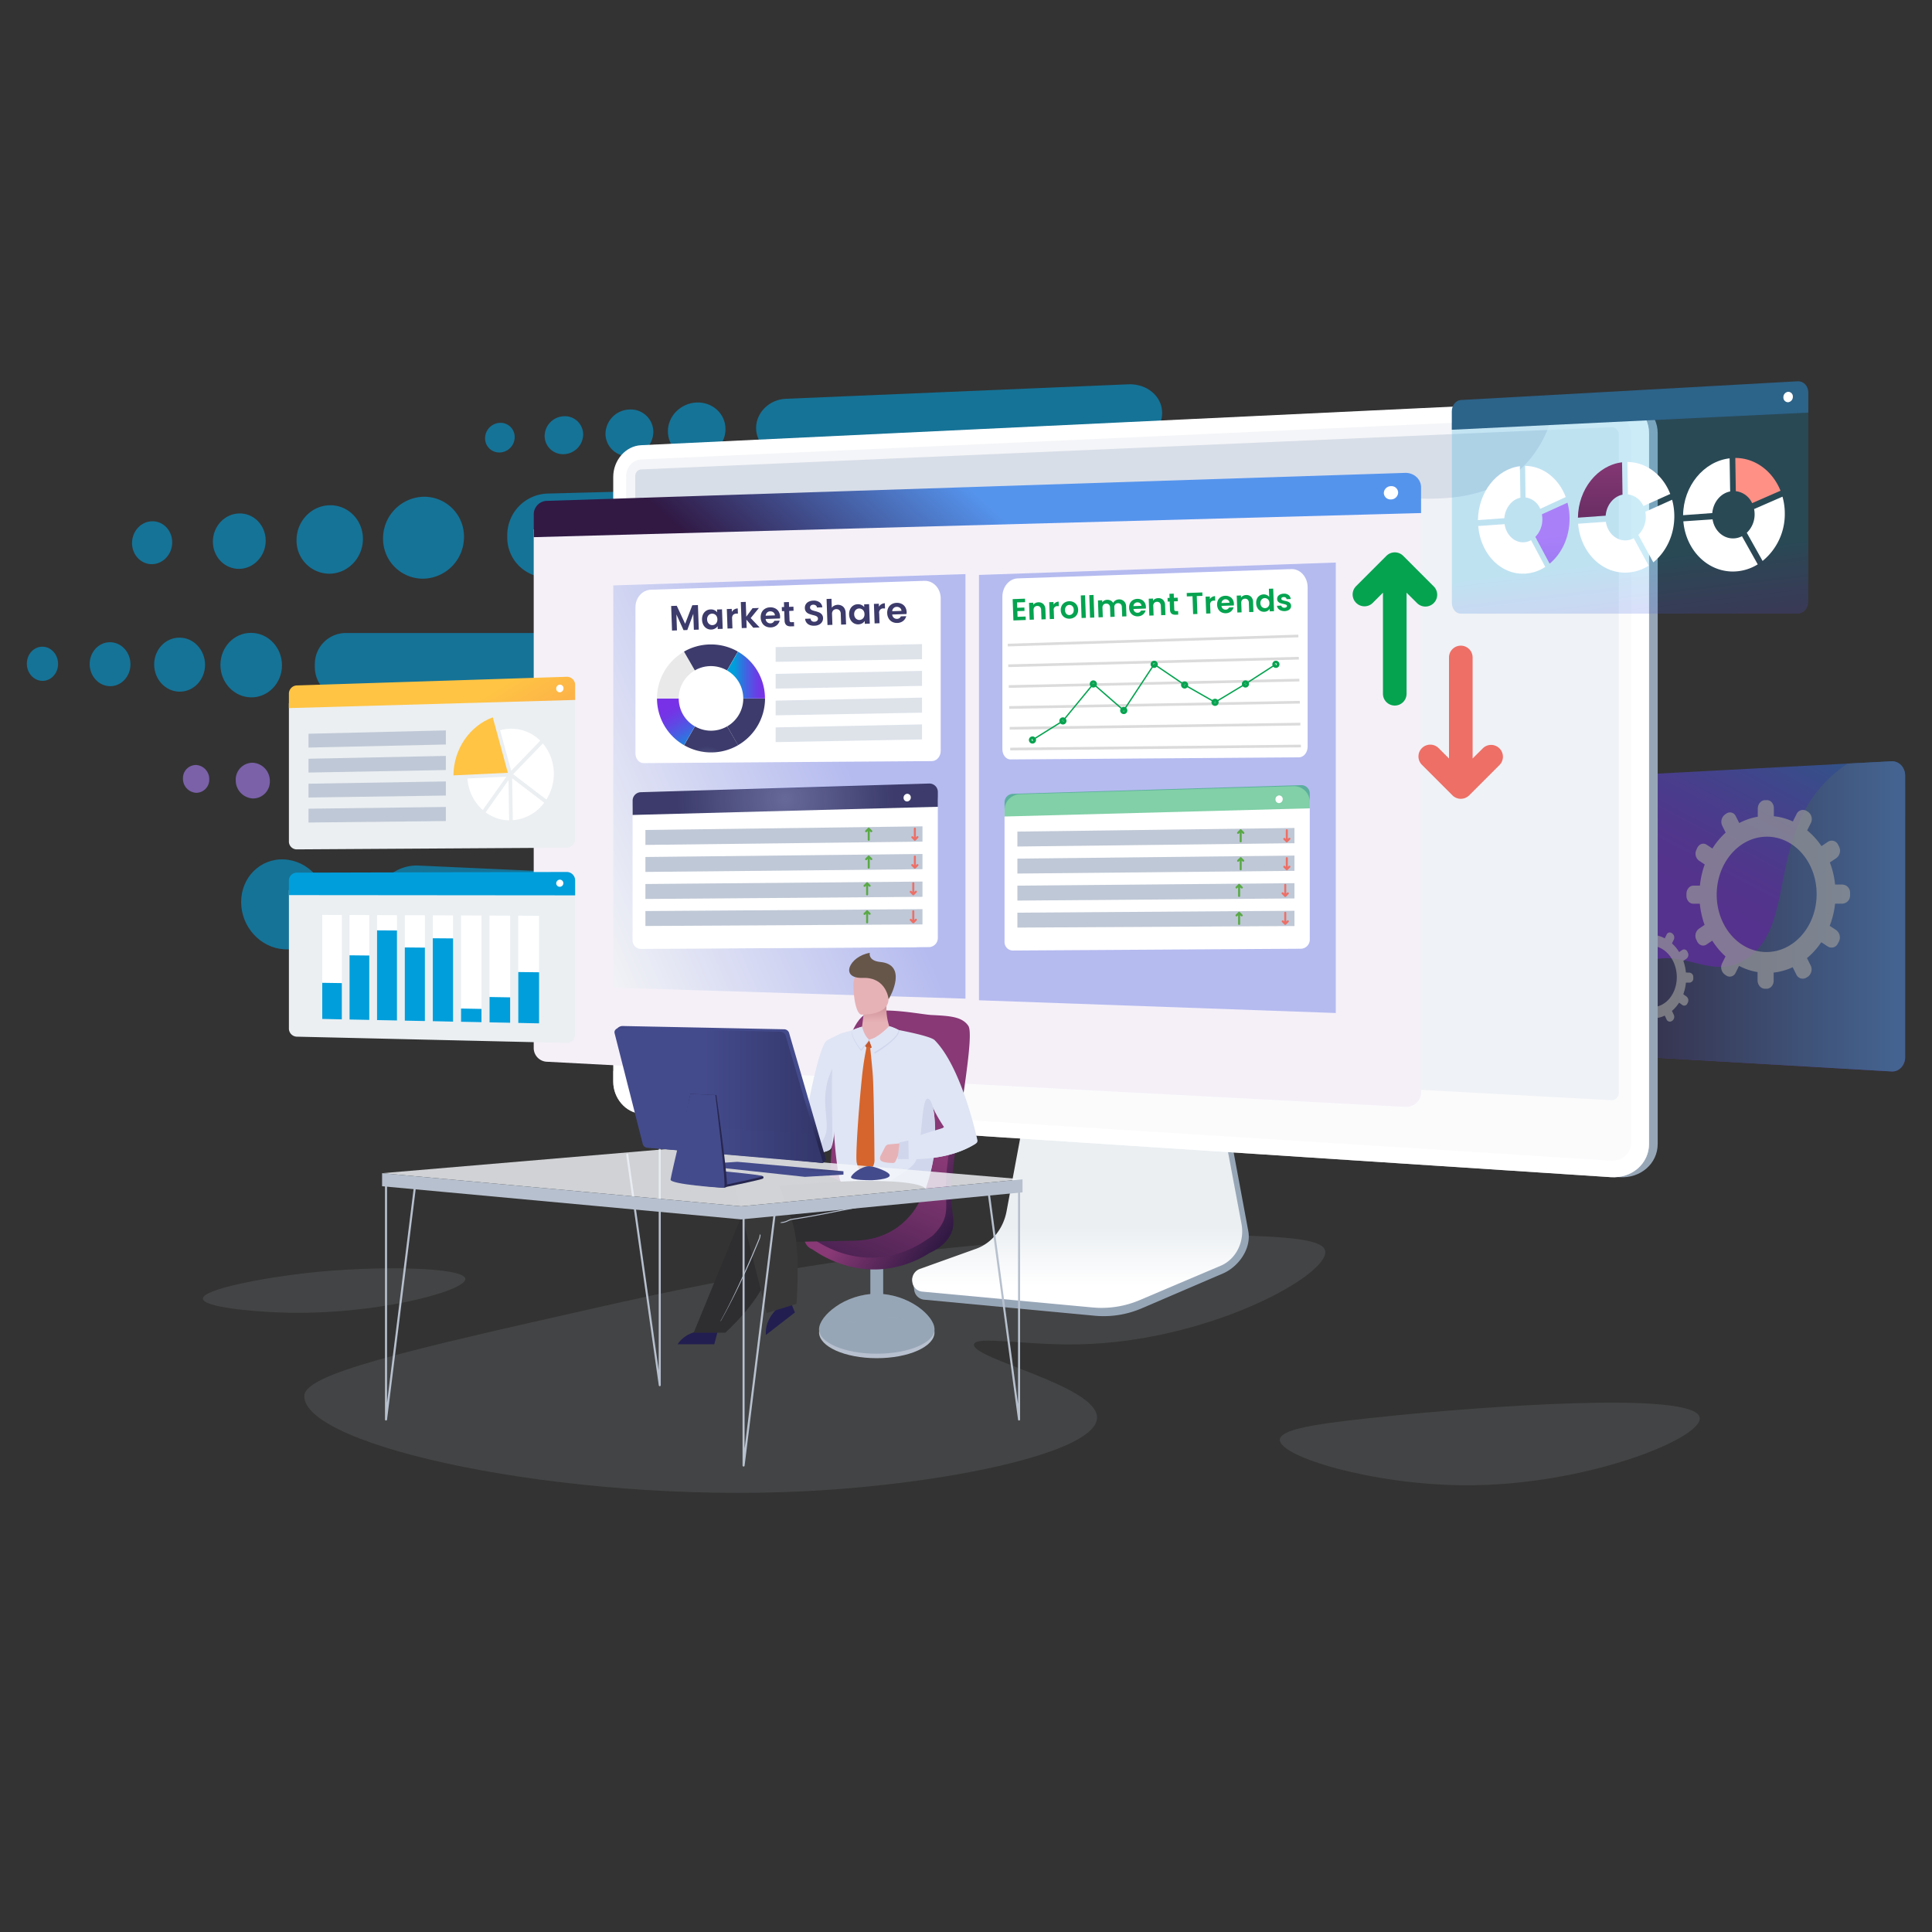 <svg xmlns="http://www.w3.org/2000/svg" xmlns:xlink="http://www.w3.org/1999/xlink" id="Layer_1" data-name="Layer 1" viewBox="0 0 1080 1080"><rect x="0" y="0" width="1080" height="1080" fill="#333333" stroke="none"/><defs><style>.cls-1,.cls-16,.cls-17{fill:#d8dee8;}.cls-1,.cls-16,.cls-18,.cls-25,.cls-38,.cls-44,.cls-46,.cls-60,.cls-65,.cls-71{isolation:isolate;}.cls-1{opacity:0.1;}.cls-2{opacity:0.59;}.cls-3{fill:#009edb;}.cls-4{fill:url(#linear-gradient);}.cls-5{fill:url(#linear-gradient-2);}.cls-6{fill:url(#linear-gradient-3);}.cls-7{fill:url(#linear-gradient-4);}.cls-8{fill:url(#linear-gradient-5);}.cls-38,.cls-44,.cls-9{opacity:0.5;}.cls-10{fill:url(#linear-gradient-6);}.cls-11{fill:url(#linear-gradient-7);}.cls-12{opacity:0.68;}.cls-13,.cls-18{fill:#fff;}.cls-14,.cls-46{fill:#97a6b7;}.cls-15{fill:url(#linear-gradient-8);}.cls-16,.cls-46,.cls-65{opacity:0.3;}.cls-18{opacity:0.6;}.cls-19{fill:#f5f0f8;}.cls-20{fill:url(#linear-gradient-9);}.cls-21{fill:#ebeff2;}.cls-22{fill:url(#linear-gradient-10);}.cls-23{fill:url(#linear-gradient-11);}.cls-24,.cls-38{fill:#bfc8d6;}.cls-25{opacity:0.2;fill:url(#linear-gradient-12);}.cls-26{fill:#2c6389;}.cls-27{fill:url(#linear-gradient-13);}.cls-28{fill:url(#linear-gradient-14);}.cls-29{fill:url(#linear-gradient-15);}.cls-30{fill:url(#linear-gradient-16);}.cls-31{fill:url(#linear-gradient-17);}.cls-32{fill:#3c3b6b;}.cls-33{fill:url(#radial-gradient);}.cls-34{fill:url(#linear-gradient-18);}.cls-35{fill:#e9e9e9;}.cls-36{fill:url(#radial-gradient-2);}.cls-37{fill:url(#linear-gradient-19);}.cls-39{fill:#dbdbdb;}.cls-40,.cls-44{fill:#05a350;}.cls-41{fill:url(#radial-gradient-3);}.cls-42{fill:#59a946;}.cls-43{fill:#ed6f66;}.cls-45{fill:#b7c0ce;}.cls-47{fill:url(#linear-gradient-20);}.cls-48{fill:url(#linear-gradient-21);}.cls-49{fill:url(#linear-gradient-22);}.cls-50{fill:#221e50;}.cls-51{fill:#dfe5f4;}.cls-52{fill:url(#ЃезымЯнный_градиент_2);}.cls-53{fill:#d0d6ec;}.cls-54{fill:#e7b2b6;}.cls-55{fill:#66564a;}.cls-56{fill:#2e2e30;}.cls-57{fill:#383838;}.cls-58{fill:#c5592d;}.cls-59{fill:#d5652c;}.cls-60{fill:#f4f7fa;opacity:0.81;}.cls-61{fill:url(#linear-gradient-23);}.cls-62{fill:url(#linear-gradient-24);}.cls-63{fill:url(#linear-gradient-25);}.cls-64{fill:url(#linear-gradient-26);}.cls-65{fill:url(#linear-gradient-27);}.cls-66{fill:url(#linear-gradient-28);}.cls-67{fill:url(#linear-gradient-29);}.cls-68{fill:url(#linear-gradient-30);}.cls-69{fill:url(#linear-gradient-31);}.cls-70{fill:url(#linear-gradient-32);}</style><linearGradient id="linear-gradient" x1="10456.76" y1="3282.12" x2="9304.34" y2="2501.93" gradientTransform="translate(9127.17 3147.8) rotate(180) scale(0.85)" gradientUnits="userSpaceOnUse"><stop offset="0" stop-color="#aa80f9"></stop><stop offset="1" stop-color="#6165d7"></stop></linearGradient><linearGradient id="linear-gradient-2" x1="10463.85" y1="3189.17" x2="10270.56" y2="3058.31" xlink:href="#linear-gradient"></linearGradient><linearGradient id="linear-gradient-3" x1="10497.9" y1="3187.08" x2="10336.64" y2="3077.91" xlink:href="#linear-gradient"></linearGradient><linearGradient id="linear-gradient-4" x1="10531.22" y1="3185.09" x2="10400.77" y2="3096.77" xlink:href="#linear-gradient"></linearGradient><linearGradient id="linear-gradient-5" x1="10563.84" y1="3183.2" x2="10463.05" y2="3114.96" xlink:href="#linear-gradient"></linearGradient><linearGradient id="linear-gradient-6" x1="9444.12" y1="3263.7" x2="9546.83" y2="3068.81" gradientTransform="translate(9127.17 3147.8) rotate(180) scale(0.85)" gradientUnits="userSpaceOnUse"><stop offset="0.19" stop-color="#009edb"></stop><stop offset="0.33" stop-color="#2081de"></stop><stop offset="0.53" stop-color="#465fe2"></stop><stop offset="0.72" stop-color="#6146e5"></stop><stop offset="0.88" stop-color="#7236e6"></stop><stop offset="1" stop-color="#7831e7"></stop></linearGradient><linearGradient id="linear-gradient-7" x1="1053.96" y1="3083.05" x2="1262.82" y2="3083.05" gradientTransform="matrix(0.85, 0, 0, -0.85, -14.52, 3147.8)" gradientUnits="userSpaceOnUse"><stop offset="0" stop-color="#311944"></stop><stop offset="1" stop-color="#5594ed"></stop></linearGradient><linearGradient id="linear-gradient-8" x1="9972.54" y1="2934.54" x2="9972.54" y2="2857.19" gradientTransform="translate(9127.17 3147.8) rotate(180) scale(0.85)" gradientUnits="userSpaceOnUse"><stop offset="0.49" stop-color="#ebeff2"></stop><stop offset="1" stop-color="#fff"></stop></linearGradient><linearGradient id="linear-gradient-9" x1="10147.69" y1="3226.65" x2="10048.54" y2="3336.24" gradientTransform="translate(9127.17 3147.8) rotate(180) scale(0.85)" xlink:href="#linear-gradient-7"></linearGradient><linearGradient id="linear-gradient-10" x1="10409.03" y1="3251.38" x2="10330.64" y2="3123.22" gradientTransform="translate(9127.17 3147.8) rotate(180) scale(0.85)" gradientUnits="userSpaceOnUse"><stop offset="0" stop-color="#ffc444"></stop><stop offset="1" stop-color="#f36f56"></stop></linearGradient><linearGradient id="linear-gradient-11" x1="-19613.88" y1="3192.35" x2="-19579.35" y2="3070.24" gradientTransform="matrix(0.85, 0, 0, -0.85, 17023.63, 3153.05)" xlink:href="#linear-gradient-10"></linearGradient><linearGradient id="linear-gradient-12" x1="9612.01" y1="3360.69" x2="9599.58" y2="3255.44" xlink:href="#linear-gradient-6"></linearGradient><linearGradient id="linear-gradient-13" x1="9543.08" y1="3386.96" x2="9501.97" y2="3321.71" gradientTransform="translate(9127.17 3147.8) rotate(180) scale(0.85)" gradientUnits="userSpaceOnUse"><stop offset="0" stop-color="#ff9085"></stop><stop offset="1" stop-color="#fb6fbb"></stop></linearGradient><linearGradient id="linear-gradient-14" x1="9631.1" y1="3283.81" x2="9630.06" y2="3406.04" gradientTransform="translate(9127.17 3147.8) rotate(180) scale(0.85)" gradientUnits="userSpaceOnUse"><stop offset="0" stop-color="#311944"></stop><stop offset="1" stop-color="#893976"></stop></linearGradient><linearGradient id="linear-gradient-15" x1="9663.4" y1="3356.67" x2="9652.54" y2="3233.34" xlink:href="#linear-gradient"></linearGradient><linearGradient id="linear-gradient-16" x1="311.75" y1="498.43" x2="474.39" y2="428.51" gradientUnits="userSpaceOnUse"><stop offset="0" stop-color="#f4f5f6"></stop><stop offset="1" stop-color="#b5bbef"></stop></linearGradient><linearGradient id="linear-gradient-17" x1="344.24" y1="574" x2="506.88" y2="504.07" xlink:href="#linear-gradient-16"></linearGradient><radialGradient id="radial-gradient" cx="481.93" cy="3198.78" r="13.86" gradientTransform="matrix(0.85, 0, 0, -0.85, -14.52, 3147.8)" gradientUnits="userSpaceOnUse"><stop offset="0" stop-color="#40447e" stop-opacity="0.8"></stop><stop offset="1" stop-color="#3c3b6b"></stop></radialGradient><linearGradient id="linear-gradient-18" x1="467.15" y1="3198" x2="446.67" y2="3232.69" gradientTransform="matrix(0.85, 0, 0, -0.85, -14.52, 3147.8)" xlink:href="#linear-gradient-6"></linearGradient><radialGradient id="radial-gradient-2" cx="481.9" cy="3252.37" r="13.85" xlink:href="#radial-gradient"></radialGradient><linearGradient id="linear-gradient-19" x1="406.48" y1="377.37" x2="427.64" y2="377.37" gradientTransform="matrix(1, 0, 0, 1, 0, 0)" xlink:href="#linear-gradient-6"></linearGradient><radialGradient id="radial-gradient-3" cx="438.95" cy="446.76" r="60.64" gradientTransform="matrix(1, 0, 0, 1, 0, 0)" xlink:href="#radial-gradient"></radialGradient><linearGradient id="linear-gradient-20" x1="10084.62" y1="2930.99" x2="10129.17" y2="2964.24" xlink:href="#linear-gradient-14"></linearGradient><linearGradient id="linear-gradient-21" x1="-13824.61" y1="2806.98" x2="-13775.91" y2="2922.95" gradientTransform="matrix(0.85, 0, 0, -0.85, 12272.77, 3147.8)" xlink:href="#linear-gradient-14"></linearGradient><linearGradient id="linear-gradient-22" x1="-13818.76" y1="2807.28" x2="-13771.52" y2="2919.77" gradientTransform="matrix(0.85, 0, 0, -0.85, 12272.77, 3147.8)" xlink:href="#linear-gradient-14"></linearGradient><linearGradient id="&#x403;&#x435;&#x437;&#x44B;&#x43C;&#x42F;&#x43D;&#x43D;&#x44B;&#x439;_&#x433;&#x440;&#x430;&#x434;&#x438;&#x435;&#x43D;&#x442;_2" x1="-2790.94" y1="582.45" x2="-2790.94" y2="561.07" gradientTransform="translate(3280.66)" gradientUnits="userSpaceOnUse"><stop offset="0.51" stop-color="#e7b2b6"></stop><stop offset="1" stop-color="#c98c93"></stop></linearGradient><linearGradient id="linear-gradient-23" x1="10164.36" y1="2899.53" x2="10166.05" y2="2907.21" gradientTransform="translate(9127.17 3147.8) rotate(180) scale(0.85)" gradientUnits="userSpaceOnUse"><stop offset="0" stop-color="#26264f"></stop><stop offset="1" stop-color="#444b8c"></stop></linearGradient><linearGradient id="linear-gradient-24" x1="10125.4" y1="2919.28" x2="10211.35" y2="2919.28" xlink:href="#linear-gradient-23"></linearGradient><linearGradient id="linear-gradient-25" x1="10210.23" y1="2955.12" x2="10201.05" y2="2976.98" xlink:href="#linear-gradient-23"></linearGradient><linearGradient id="linear-gradient-26" x1="10138.75" y1="2965.79" x2="10275.05" y2="2965.79" xlink:href="#linear-gradient-23"></linearGradient><linearGradient id="linear-gradient-27" x1="10138.75" y1="2938.87" x2="10262.1" y2="2938.87" xlink:href="#linear-gradient-23"></linearGradient><linearGradient id="linear-gradient-28" x1="10191.18" y1="2913.41" x2="10198.91" y2="2909.96" gradientTransform="translate(9127.17 3147.8) rotate(180) scale(0.85)" gradientUnits="userSpaceOnUse"><stop offset="0" stop-color="#444b8c"></stop><stop offset="1" stop-color="#26264f"></stop></linearGradient><linearGradient id="linear-gradient-29" x1="10178.27" y1="2911.99" x2="10206.55" y2="2911.99" xlink:href="#linear-gradient-23"></linearGradient><linearGradient id="linear-gradient-30" x1="10201.63" y1="2936.3" x2="10236.93" y2="2936.3" xlink:href="#linear-gradient-28"></linearGradient><linearGradient id="linear-gradient-31" x1="10203.18" y1="2936.31" x2="10238.45" y2="2936.31" xlink:href="#linear-gradient-23"></linearGradient><linearGradient id="linear-gradient-32" x1="10095.16" y1="2915.1" x2="10120.48" y2="2915.1" xlink:href="#linear-gradient-23"></linearGradient></defs><path class="cls-1" d="M674,690.44c53.09.17,65.85,3.43,66.78,8.89C743,712.7,675.83,750,603.13,751.5c-30.16.62-57.63-5-58.68,0-1.68,8.07,69.19,23.06,68.8,41.07-.43,19.63-85.46,37.2-163.9,41.07-133.71,6.6-279.71-25-279.25-53.28.2-12.36,55.44-25.05,165.92-49.94C402.82,715.36,523.5,690,674,690.44Z"></path><path class="cls-1" d="M778.17,791.44c-34.81,3.58-62.33,6.56-62.73,13.32-.56,9.48,52.23,25.44,104.21,25.53,67.16.12,132-26.28,130.52-37.73C948.17,776.89,821.94,786.94,778.17,791.44Z"></path><path class="cls-1" d="M172.12,711.54c38-4.19,87.46-3.3,88,3.33.58,6.82-50.76,20.51-102.19,18.87-16.78-.53-44.31-3-44.52-7.77C113.2,720.64,147.69,714.23,172.12,711.54Z"></path><g class="cls-2"><path class="cls-3" d="M306.26,322.81l283.41-2.91c15.25-.16,27.72-11.47,27.72-25.28v-1.89c0-13.81-12.47-24.66-27.72-24.27L306.26,275.9a23.27,23.27,0,0,0-22.7,23v1.7A22.27,22.27,0,0,0,306.26,322.81Z"></path><path class="cls-3" d="M214.13,301a22.28,22.28,0,0,0,22.45,22.49,23.25,23.25,0,0,0,22.79-23.32,22.23,22.23,0,0,0-22.79-22.48A23.28,23.28,0,0,0,214.13,301Z"></path><path class="cls-3" d="M165.77,301.92a18.45,18.45,0,0,0,18.44,18.79c10.29-.12,18.67-8.83,18.67-19.47s-8.4-19.06-18.67-18.8S165.77,291.42,165.77,301.92Z"></path><path class="cls-3" d="M119,302.77c0,8.52,6.55,15.33,14.69,15.24s14.84-7.17,14.84-15.78-6.67-15.42-14.84-15.22S119,294.25,119,302.77Z"></path><path class="cls-3" d="M73.81,303.6c0,6.6,5,11.88,11.19,11.78s11.27-5.55,11.27-12.2-5-11.93-11.27-11.79S73.81,297,73.81,303.6Z"></path><path class="cls-3" d="M193.07,390.54l209,2.75c11,.15,20-8.29,20-18.87V373c0-10.57-9-19.14-20-19.14l-209,0A17.34,17.34,0,0,0,176,371.38v1.33A17.64,17.64,0,0,0,193.07,390.54Z"></path><path class="cls-3" d="M123.22,371.69c0,9.9,7.62,18,17.1,18.14s17.31-7.89,17.31-17.92-7.78-18.14-17.31-18.14S123.22,361.79,123.22,371.69Z"></path><path class="cls-3" d="M86.18,371.44c0,8.31,6.31,15.12,14.15,15.21s14.3-6.63,14.3-15-6.42-15.21-14.3-15.21S86.18,363.13,86.18,371.44Z"></path><path class="cls-3" d="M50.12,371.2c0,6.76,5.07,12.3,11.36,12.38s11.45-5.39,11.45-12.22S67.79,359,61.48,359,50.12,364.45,50.12,371.2Z"></path><path class="cls-3" d="M15,371c0,5.25,3.88,9.55,8.7,9.61s8.77-4.2,8.77-9.49-3.93-9.6-8.77-9.61S15,365.71,15,371Z"></path><path class="cls-3" d="M234.21,483.86l304.71,13.87c17.3.79,31.46,14.33,31.46,30.25s-14.16,27.92-31.46,26.83L234.21,535.46c-14-.89-25.24-13-25.24-27.18A24,24,0,0,1,234.21,483.86Z"></path><path class="cls-3" d="M158.75,480.42c13.4.6,24.34,12.45,24.34,26.44s-11,24.65-24.34,23.8S134.8,518,134.8,504.24,145.48,479.81,158.75,480.42Z"></path><path class="cls-3" d="M439.24,222.93l191.51-8.1c10.42-.44,18.91,6.74,18.91,16s-8.49,17.12-18.91,17.45l-191.51,6.14c-9.18.29-16.58-6.49-16.58-15.15S430.07,223.31,439.24,222.93Z"></path><path class="cls-3" d="M389.35,225c8.94-.38,16.21,6.29,16.21,14.9s-7.28,15.82-16.21,16.11-16-6.4-16-14.91S380.47,225.41,389.35,225Z"></path><path class="cls-3" d="M351.79,228.92a12.63,12.63,0,0,1,13.44,12.53A13.83,13.83,0,0,1,351.79,255a12.63,12.63,0,0,1-13.32-12.53A13.82,13.82,0,0,1,351.79,228.92Z"></path><path class="cls-3" d="M315.16,232.68A10.23,10.23,0,0,1,326,242.89a11.2,11.2,0,0,1-10.81,11,10.24,10.24,0,0,1-10.74-10.21A11.21,11.21,0,0,1,315.16,232.68Z"></path><path class="cls-3" d="M279.42,236.37a7.91,7.91,0,0,1,8.3,8,8.65,8.65,0,0,1-8.3,8.57,7.91,7.91,0,0,1-8.26-8A8.66,8.66,0,0,1,279.42,236.37Z"></path><path class="cls-4" d="M250.91,424.85,419.05,429c9.11.22,16.54,7.46,16.54,16.16s-7.43,15.47-16.54,15.16l-168.14-5.9a15.29,15.29,0,0,1-14.61-15.23A14.22,14.22,0,0,1,250.91,424.85Z"></path><path class="cls-5" d="M206.89,423.76a14.94,14.94,0,0,1,14.32,15,13.89,13.89,0,0,1-14.32,14.13,14.94,14.94,0,0,1-14.18-15A13.91,13.91,0,0,1,206.89,423.76Z"></path><path class="cls-6" d="M173.71,425.08A12.5,12.5,0,0,1,185.6,437.7a11.61,11.61,0,0,1-11.89,11.89A12.5,12.5,0,0,1,161.92,437,11.62,11.62,0,0,1,173.71,425.08Z"></path><path class="cls-7" d="M141.28,426.37a10.13,10.13,0,0,1,9.56,10.28,9.42,9.42,0,0,1-9.56,9.7,10.14,10.14,0,0,1-9.51-10.28A9.44,9.44,0,0,1,141.28,426.37Z"></path><path class="cls-8" d="M109.61,427.63a7.84,7.84,0,0,1,7.36,8,7.31,7.31,0,0,1-7.36,7.56,7.84,7.84,0,0,1-7.33-8A7.31,7.31,0,0,1,109.61,427.63Z"></path></g><g class="cls-9"><path class="cls-10" d="M881.29,434.85l176-9.29c4.24-.23,7.68,3.38,7.68,8.05V590.93c0,4.67-3.45,8.27-7.68,8l-176-10.28c-3.32-.19-6-3.69-6-7.79V442.6C875.29,438.5,878,435,881.29,434.85Z"></path><path class="cls-11" d="M918.46,538.5c21.69-9.94,37.77,10.36,57.58-2.34,26.62-17.08,13.5-62.41,41.05-95.3a72.08,72.08,0,0,1,15.78-14l24.45-1.28c4.24-.22,7.68,3.38,7.68,8.06V590.94c0,4.68-3.45,8.27-7.68,8L886.46,589C893.1,563.77,903.29,545.45,918.46,538.5Z"></path><g class="cls-12"><path class="cls-13" d="M946.55,495.08l3.71,0a49.88,49.88,0,0,1,2.68-11.85l-3.22-2.14a4.93,4.93,0,0,1-1.39-6.13l.46-1c1.05-2.17,3.39-3,5.21-1.77l3.24,2.13a42.15,42.15,0,0,1,7.42-8.89l-1.89-3.78a5.09,5.09,0,0,1,1.42-6.26l.81-.58a3.54,3.54,0,0,1,5.33,1.49l1.92,3.79a33.85,33.85,0,0,1,10.35-3.54v-4.49c0-2.55,1.79-4.69,4-4.78l1,0c2.22-.09,4,1.92,4,4.48v4.52a33.73,33.73,0,0,1,10.62,2.92l2-4a3.94,3.94,0,0,1,5.62-1.92l.87.54a4.94,4.94,0,0,1,1.51,6.36l-2,4a41.28,41.28,0,0,1,8,8.82l3.53-2.39a3.91,3.91,0,0,1,5.75,1.6l.51,1a5.14,5.14,0,0,1-1.55,6.52l-3.56,2.38a48.93,48.93,0,0,1,2.93,12.37l4.12,0a4.48,4.48,0,0,1,4.25,4.73v1.16a4.54,4.54,0,0,1-4.25,4.78h-4.13a48.76,48.76,0,0,1-3,12.4l3.55,2.33a5.11,5.11,0,0,1,1.55,6.51l-.51,1a3.92,3.92,0,0,1-5.75,1.65l-3.55-2.35a41.69,41.69,0,0,1-8,8.89l2,4a5,5,0,0,1-1.5,6.39l-.87.56a3.93,3.93,0,0,1-5.62-1.85l-2-4a34,34,0,0,1-10.63,3v4.51c0,2.56-1.8,4.58-4,4.52l-1,0c-2.21-.06-4-2.18-4-4.72V543.4a33.87,33.87,0,0,1-10.35-3.46l-1.9,3.81a3.55,3.55,0,0,1-5.33,1.53l-.81-.58a5.05,5.05,0,0,1-1.42-6.24l1.89-3.81a42,42,0,0,1-7.4-8.83L953.94,528c-1.83,1.22-4.16.45-5.21-1.72l-.46-.94a4.94,4.94,0,0,1,1.39-6.14l3.21-2.18a49.58,49.58,0,0,1-2.66-11.83h-3.7c-2.09,0-3.78-2-3.78-4.47v-1.09C942.77,497.13,944.45,495.09,946.55,495.08Zm40.5,37.1c15.58.25,28.46-14.24,28.46-32.38s-12.88-32.49-28.46-32.07c-15.26.4-27.4,14.91-27.4,32.38S971.79,531.93,987.05,532.18Z"></path><path class="cls-13" d="M902.17,542.53l1.93.05a27.31,27.31,0,0,1,1.39-6.32l-1.66-1.2a2.76,2.76,0,0,1-.73-3.32l.24-.5a1.79,1.79,0,0,1,2.72-.84l1.68,1.21a21,21,0,0,1,3.83-4.6l-1-2.06a2.73,2.73,0,0,1,.73-3.32l.42-.29a1.85,1.85,0,0,1,2.75.92l1,2.07a16.27,16.27,0,0,1,5.3-1.64V520.3a2.26,2.26,0,0,1,2-2.44h.49a2.31,2.31,0,0,1,2,2.48v2.41a16.76,16.76,0,0,1,5.37,1.79l1-2.07a1.89,1.89,0,0,1,2.83-.88l.43.3a2.82,2.82,0,0,1,.76,3.4l-1,2.09a22.1,22.1,0,0,1,4,4.82l1.75-1.19a2,2,0,0,1,2.87,1l.25.53a2.73,2.73,0,0,1-.77,3.38l-1.75,1.19a27.41,27.41,0,0,1,1.45,6.54l2,.06a2.39,2.39,0,0,1,2.1,2.54v.61a2.26,2.26,0,0,1-2.1,2.44l-2,0a26.09,26.09,0,0,1-1.47,6.47l1.76,1.27a2.8,2.8,0,0,1,.76,3.43l-.25.51a1.88,1.88,0,0,1-2.86.8l-1.76-1.28a21.34,21.34,0,0,1-4,4.6l1,2.12a2.69,2.69,0,0,1-.76,3.35l-.44.28a2,2,0,0,1-2.82-1l-1-2.12a16,16,0,0,1-5.37,1.49v2.41a2.16,2.16,0,0,1-2,2.36l-.5,0a2.39,2.39,0,0,1-2-2.54v-2.39a16.7,16.7,0,0,1-5.29-1.95l-1,2a1.78,1.78,0,0,1-2.74.77l-.42-.32a2.8,2.8,0,0,1-.74-3.36l1-2a22.12,22.12,0,0,1-3.82-4.81l-1.68,1.11a1.86,1.86,0,0,1-2.72-1l-.23-.51a2.65,2.65,0,0,1,.72-3.28l1.68-1.13a27.18,27.18,0,0,1-1.38-6.4l-1.93,0a2.3,2.3,0,0,1-2-2.47V545A2.13,2.13,0,0,1,902.17,542.53ZM923,563c7.88.3,14.33-7.19,14.33-16.74S930.9,528.82,923,528.7,909,536.09,909,545.45,915.23,562.65,923,563Z"></path></g></g><path class="cls-14" d="M546.75,702.23c8.67-3.16,15.17-11.25,17-21.17l12.64-68.6,108.1,4.21,13.31,71.48c1.86,10-5.59,20.05-14.19,23.74L638.37,731.3a53.85,53.85,0,0,1-26.43,4.2l-95.58-9a6.21,6.21,0,0,1-5.35-5.76c-.32-3.09-2.29-6.57.38-7.54Z"></path><path class="cls-15" d="M545.67,698.06c8.68-3.13,15.16-11.11,17-20.91l12.63-67.75,105.46,4.16L694,684.13c1.87,9.88-3,19.79-11.64,23.44l-45.17,19.16a54.41,54.41,0,0,1-26.41,4.15L515.32,722a6.18,6.18,0,0,1-5.35-5.69,6.49,6.49,0,0,1,4-6.89Z"></path><path class="cls-14" d="M905.35,658.05c11.72.76,21.31-7.57,21.31-18.6V242.11c0-11-9.59-19.55-21.31-19l-542.1,25.76c-8.61.41-15.58,8.38-15.58,17.75V604.58c0,9.37,7,17.46,15.58,18Z"></path><path class="cls-13" d="M900.48,658.05c11.72.76,21.31-7.57,21.31-18.6V242.11c0-11-9.59-19.55-21.31-19l-542.1,25.76c-8.61.41-15.58,8.38-15.58,17.75V604.58c0,9.37,7,17.46,15.58,18Z"></path><path class="cls-16" d="M358.38,256.85l542.1-24.47c6.26-.29,11.36,4.27,11.36,10.15V638.85c0,5.89-5.09,10.34-11.36,9.95l-542.1-34.15C353.77,614.36,350,610,350,605V266.32C350,261.3,353.77,257,358.38,256.85Z"></path><path class="cls-17" d="M900.48,615a4,4,0,0,0,4.42-3.91V242.82a4.09,4.09,0,0,0-4.42-4L358.38,262.4a3.62,3.62,0,0,0-3.27,3.7V581.89a3.66,3.66,0,0,0,3.27,3.74Z"></path><path class="cls-18" d="M415,598c45.61-30.94,13.76-118.93,65-163.15,51.63-44.57,124.29,10.09,160.47-36.07,26.93-34.37-4.58-75.88,21.13-108.19,40.33-50.69,143.56,19,191-30.91,6.74-7.09,13.53-17.85,17.39-35.11l30.55-1.45c11.72-.56,21.31,7.95,21.31,19V639.44c0,11-9.59,19.37-21.31,18.6L358.36,622.59c-8.61-.57-15.58-8.65-15.58-18v-6C378.8,612,400.81,607.61,415,598Z"></path><path class="cls-19" d="M794.35,281.82v329c0,4.63-4,8.19-9,7.93l-480-25.25a7.69,7.69,0,0,1-7-7.77V295.89Z"></path><path class="cls-20" d="M305.38,280l480-15.66c5-.16,9,3.46,9,8.11V286.8l-496,13.48V287.66A7.51,7.51,0,0,1,305.38,280Z"></path><path class="cls-13" d="M773.57,275.59a3.72,3.72,0,0,0,4,3.6,4,4,0,0,0,4-3.84,3.7,3.7,0,0,0-4-3.59A4,4,0,0,0,773.57,275.59Z"></path><path class="cls-21" d="M321.51,388.4V469a4.77,4.77,0,0,1-4.61,4.87l-151.17.94a4.41,4.41,0,0,1-4.23-4.61V393.08Z"></path><path class="cls-22" d="M165.71,383.17l151.18-4.85a4.56,4.56,0,0,1,4.61,4.7v8.25l-160,4.57v-7.9A4.62,4.62,0,0,1,165.71,383.17Z"></path><path class="cls-23" d="M283.89,432l-8.42-31c-12.72,4.69-21.88,17.52-22,32.45Z"></path><path class="cls-13" d="M261.34,435.19a25.62,25.62,0,0,0,8.52,17.6l13.22-18.64Z"></path><path class="cls-13" d="M285.77,430.84c5.12-5.28,11.3-11.68,16.22-16.8a23,23,0,0,0-16.73-6.68,23.36,23.36,0,0,0-5.69.86Z"></path><path class="cls-13" d="M286.85,432.79l18.59,14.15a26.89,26.89,0,0,0,4.14-14.4,26,26,0,0,0-6.13-16.93c-1.37,1.41-2.89,3-4.54,4.71Z"></path><path class="cls-13" d="M286.31,435.1l.35,23.4a24.17,24.17,0,0,0,17.55-9.78Z"></path><path class="cls-13" d="M284.25,436.12l-12.76,18a22.8,22.8,0,0,0,13.11,4.45Z"></path><polygon class="cls-24" points="172.47 417.89 249.23 416.18 249.23 408.3 172.47 410.17 172.47 417.89"></polygon><polygon class="cls-24" points="172.47 431.86 249.23 430.45 249.23 422.56 172.47 424.14 172.47 431.86"></polygon><polygon class="cls-24" points="172.47 445.82 249.23 444.72 249.23 436.83 172.47 438.1 172.47 445.82"></polygon><polygon class="cls-24" points="172.47 459.79 249.23 458.97 249.23 451.1 172.47 452.07 172.47 459.79"></polygon><path class="cls-13" d="M310.93,385A2,2,0,0,0,313,387a2.17,2.17,0,0,0,2-2.2,2,2,0,0,0-2-2.09A2.18,2.18,0,0,0,310.93,385Z"></path><path class="cls-21" d="M321.51,497.64v80.59A4.6,4.6,0,0,1,316.9,583l-151.17-3.5a4.57,4.57,0,0,1-4.23-4.74V497.61Z"></path><path class="cls-3" d="M165.71,487.82l151.18-.39a4.71,4.71,0,0,1,4.61,4.83v8.25l-160-.14v-7.9A4.44,4.44,0,0,1,165.71,487.82Z"></path><path class="cls-13" d="M310.93,493.87a2,2,0,1,0,2.05-2.15A2.11,2.11,0,0,0,310.93,493.87Z"></path><polygon class="cls-13" points="289.72 571.83 301.35 572.07 301.35 511.92 289.72 511.87 289.72 571.83"></polygon><polygon class="cls-3" points="289.72 571.83 301.35 572.07 301.35 543.51 289.72 543.37 289.72 571.83"></polygon><polygon class="cls-13" points="273.65 571.5 285.18 571.74 285.18 511.85 273.65 511.8 273.65 571.5"></polygon><polygon class="cls-3" points="273.65 571.5 285.18 571.74 285.18 557.53 273.65 557.33 273.65 571.5"></polygon><polygon class="cls-13" points="257.72 571.18 269.15 571.41 269.15 511.79 257.72 511.73 257.72 571.18"></polygon><polygon class="cls-3" points="257.72 571.18 269.15 571.41 269.15 563.99 257.72 563.77 257.72 571.18"></polygon><polygon class="cls-13" points="241.94 570.86 253.27 571.1 253.27 511.72 241.94 511.68 241.94 570.86"></polygon><polygon class="cls-3" points="241.94 570.86 253.27 571.1 253.27 524.58 241.94 524.49 241.94 570.86"></polygon><polygon class="cls-13" points="226.29 570.55 237.52 570.77 237.52 511.65 226.29 511.62 226.29 570.55"></polygon><polygon class="cls-3" points="226.29 570.55 237.52 570.77 237.52 529.73 226.29 529.62 226.29 570.55"></polygon><polygon class="cls-13" points="210.77 570.23 221.91 570.46 221.91 511.59 210.77 511.55 210.77 570.23"></polygon><polygon class="cls-3" points="210.77 570.23 221.91 570.46 221.91 520.15 210.77 520.08 210.77 570.23"></polygon><polygon class="cls-13" points="195.39 569.92 206.43 570.14 206.43 511.54 195.39 511.49 195.39 569.92"></polygon><polygon class="cls-3" points="195.39 569.92 206.43 570.14 206.43 534.14 195.39 534.02 195.39 569.92"></polygon><polygon class="cls-13" points="180.14 569.6 191.09 569.83 191.09 511.47 180.14 511.43 180.14 569.6"></polygon><polygon class="cls-3" points="180.14 569.6 191.09 569.83 191.09 549.56 180.14 549.4 180.14 569.6"></polygon><path class="cls-25" d="M1010.86,226.72V336.44c0,3.65-2.69,6.6-6,6.6H816.61c-2.78,0-5-2.71-5-6V236.63Z"></path><path class="cls-26" d="M816.61,223.61l188.25-10.47c3.31-.18,6,2.63,6,6.26v11.25l-199.29,9.57V229.93C811.57,226.59,813.83,223.77,816.61,223.61Z"></path><path class="cls-13" d="M996.93,222.08a2.62,2.62,0,0,0,2.64,2.78,3,3,0,0,0,2.65-3.06,2.62,2.62,0,0,0-2.65-2.78A3,3,0,0,0,996.93,222.08Z"></path><path class="cls-27" d="M979.45,281.26a11.52,11.52,0,0,0-9.12-6.69L970.05,256c11.25,0,20.92,7.47,25.26,18.32Z"></path><path class="cls-13" d="M967.17,274.72c-5.32,1-9.47,6-10,12.09L940.86,288c.21-16.36,11.54-30.1,26-31.79Z"></path><path class="cls-13" d="M957.34,290.32c.95,6.15,5.77,10.76,11.6,10.65a10.78,10.78,0,0,0,4.83-1.23l8.82,15.74a26.43,26.43,0,0,1-13.65,4c-14.68.14-26.59-12.17-27.94-28.05Z"></path><path class="cls-13" d="M985.3,313.57l-8.83-15.75a14.15,14.15,0,0,0,4.37-10.35,14.48,14.48,0,0,0-.29-2.9l15.87-6.93a34.53,34.53,0,0,1,1.29,9.43A33.68,33.68,0,0,1,985.3,313.57Z"></path><path class="cls-13" d="M918.66,282.89a11,11,0,0,0-8.65-6.53l-.27-18.1c10.67.07,19.85,7.3,23.94,17.87Z"></path><path class="cls-28" d="M907,276.51c-5,1-9,5.86-9.43,11.76l-15.5,1.11c.19-15.93,10.94-29.3,24.67-30.95Z"></path><path class="cls-13" d="M897.68,291.69c.92,6,5.49,10.49,11,10.39a10.05,10.05,0,0,0,4.58-1.21l8.36,15.33a24.52,24.52,0,0,1-12.94,3.9c-13.91.14-25.22-11.87-26.5-27.33Z"></path><path class="cls-13" d="M924.21,314.35,915.83,299A14,14,0,0,0,920,288.91a13.76,13.76,0,0,0-.28-2.82l15-6.73a34.73,34.73,0,0,1,1.23,9.18C936,299.16,931.3,308.62,924.21,314.35Z"></path><path class="cls-13" d="M861,284.44a10.48,10.48,0,0,0-8.21-6.37l-.25-17.63c10.13.08,18.83,7.13,22.72,17.42Z"></path><path class="cls-13" d="M849.92,278.21c-4.79,1-8.52,5.71-9,11.46l-14.73,1.08c.18-15.53,10.39-28.55,23.44-30.14Z"></path><path class="cls-13" d="M841.07,293c.87,5.84,5.22,10.23,10.45,10.14a9.56,9.56,0,0,0,4.36-1.17l7.94,14.93a22.83,22.83,0,0,1-12.29,3.8c-13.21.13-23.95-11.57-25.17-26.65Z"></path><path class="cls-29" d="M866.25,315.1l-8-15a13.77,13.77,0,0,0,3.93-9.83,14.6,14.6,0,0,0-.26-2.76L876.24,281a35.17,35.17,0,0,1,1.15,8.95C877.4,300.29,873,309.5,866.25,315.1Z"></path><polygon class="cls-30" points="539.7 558.25 342.82 552.1 342.82 327.25 539.7 320.92 539.7 558.25"></polygon><polygon class="cls-31" points="746.72 566.28 547.25 559.16 547.25 321.39 746.72 314.46 746.72 566.28"></polygon><path class="cls-13" d="M516.77,324.69c5-.16,9.09,4.28,9.09,9.8V419.7c0,3.16-2.2,5.75-4.92,5.76l-161.2,1.13c-2.49,0-4.51-2.43-4.51-5.44V339.47c0-5.3,3.8-9.65,8.58-9.81Z"></path><path class="cls-32" d="M415.5,390.43a18,18,0,0,1-9,15.62l6.06,10.51a30.16,30.16,0,0,0,15.1-26.13Z"></path><path class="cls-33" d="M406.47,406.05a18,18,0,0,1-18,0l-6.06,10.51a30.16,30.16,0,0,0,30.19,0Z"></path><path class="cls-34" d="M379.42,390.43H367.27a30.15,30.15,0,0,0,15.1,26.13l6.06-10.51A18,18,0,0,1,379.42,390.43Z"></path><path class="cls-35" d="M382.36,364.3a30.16,30.16,0,0,0-15.1,26.13H379.4a18,18,0,0,1,9-15.62Z"></path><path class="cls-36" d="M397.45,360.25a30.15,30.15,0,0,0-15.09,4l6.06,10.51a18.07,18.07,0,0,1,18,0l6.07-10.51A30,30,0,0,0,397.45,360.25Z"></path><path class="cls-37" d="M412.54,364.3l-6.06,10.51a18.06,18.06,0,0,1,9,15.62h12.14A30.15,30.15,0,0,0,412.54,364.3Z"></path><polygon class="cls-38" points="433.58 369.97 515.43 368.48 515.43 360.06 433.58 361.74 433.58 369.97"></polygon><polygon class="cls-38" points="433.58 399.88 515.43 398.39 515.43 389.97 433.58 391.65 433.58 399.88"></polygon><polygon class="cls-38" points="433.58 384.93 515.43 383.42 515.43 375.02 433.58 376.7 433.58 384.93"></polygon><polygon class="cls-38" points="433.58 414.85 515.43 413.34 515.43 404.94 433.58 406.62 433.58 414.85"></polygon><path class="cls-13" d="M721.89,318.13c5-.17,9.09,4.46,9.09,10.23v89c0,3.31-2.2,6-4.92,6l-161.2,1.17c-2.49,0-4.52-2.53-4.52-5.7V333.56c0-5.54,3.81-10.08,8.59-10.24Z"></path><rect class="cls-39" x="564.7" y="417.16" width="162.5" height="1.5" transform="translate(-4.32 6.75) rotate(-0.6)"></rect><rect class="cls-39" x="564.43" y="405.19" width="162.49" height="1.5" transform="translate(-5.75 9.29) rotate(-0.82)"></rect><rect class="cls-39" x="564.16" y="393.21" width="162.49" height="1.5" transform="translate(-7.07 11.83) rotate(-1.04)"></rect><rect class="cls-39" x="563.88" y="381.24" width="162.49" height="1.5" transform="translate(-8.3 14.37) rotate(-1.27)"></rect><rect class="cls-39" x="563.61" y="369.27" width="162.49" height="1.5" transform="translate(-9.42 16.92) rotate(-1.49)"></rect><rect class="cls-39" x="563.34" y="357.3" width="162.5" height="1.5" transform="translate(-10.88 20.32) rotate(-1.79)"></rect><path class="cls-40" d="M577.16,415.66a2,2,0,1,1,2-2A2,2,0,0,1,577.16,415.66Zm0-2.57a.54.54,0,0,0,0,1.07.54.54,0,0,0,0-1.07Z"></path><path class="cls-40" d="M594.17,405a2,2,0,1,1,2-2A2,2,0,0,1,594.17,405Zm0-2.57a.5.5,0,0,0-.47.54.49.49,0,0,0,.47.53.5.5,0,0,0,.47-.53A.51.51,0,0,0,594.17,402.47Z"></path><path class="cls-40" d="M611.18,384.34a2,2,0,1,1,2-2A2,2,0,0,1,611.18,384.34Zm0-2.57a.5.5,0,0,0-.47.54.49.49,0,0,0,.47.53.5.5,0,0,0,.47-.53A.51.51,0,0,0,611.18,381.77Z"></path><path class="cls-40" d="M628.19,399.18a2,2,0,1,1,2-2A2,2,0,0,1,628.19,399.18Zm0-2.58a.55.55,0,0,0,0,1.08.55.55,0,0,0,0-1.08Z"></path><path class="cls-40" d="M645.2,373.36a2,2,0,1,1,2-2A2,2,0,0,1,645.2,373.36Zm0-2.57a.54.54,0,1,0,.47.53A.5.5,0,0,0,645.2,370.79Z"></path><path class="cls-40" d="M662.21,384.9a2,2,0,1,1,2-2A2,2,0,0,1,662.21,384.9Zm0-2.58a.5.5,0,0,0-.47.54.51.51,0,0,0,.47.54.55.55,0,0,0,0-1.08Z"></path><path class="cls-40" d="M679.22,394.6a2,2,0,1,1,2-2A2,2,0,0,1,679.22,394.6Zm0-2.58a.5.5,0,0,0-.45.54.51.51,0,0,0,.47.54.51.51,0,0,0,.47-.54A.52.52,0,0,0,679.2,392Z"></path><path class="cls-40" d="M696.23,384.34a2,2,0,1,1,2-2A2,2,0,0,1,696.23,384.34Zm0-2.57a.5.5,0,0,0-.47.54.49.49,0,0,0,.47.53.5.5,0,0,0,.47-.53A.51.51,0,0,0,696.23,381.77Z"></path><path class="cls-40" d="M713.24,373.36a2,2,0,1,1,2-2A2,2,0,0,1,713.24,373.36Zm0-2.57a.54.54,0,1,0,.47.53A.5.5,0,0,0,713.24,370.79Z"></path><polygon class="cls-40" points="577.36 413.94 576.96 413.31 593.92 402.72 611.13 381.77 628.11 396.57 645.09 370.8 662.42 382.55 679.21 392.13 696.03 381.99 713.03 371.01 713.44 371.64 696.43 382.62 679.22 392.99 662.02 383.19 645.3 371.85 628.26 397.7 611.22 382.85 594.37 403.32 577.36 413.94"></polygon><path class="cls-21" d="M515.68,449.39V525a4.59,4.59,0,0,1-4.61,4.56l-151.17.89a4.26,4.26,0,0,1-4.23-4.32V453.79Z"></path><path class="cls-13" d="M515.15,438.58a8.83,8.83,0,0,1,9.1,8.83v76.83a5.09,5.09,0,0,1-4.92,5.2l-161.2,1a4.71,4.71,0,0,1-4.52-4.91V451.91a8.84,8.84,0,0,1,8.59-8.83Z"></path><path class="cls-41" d="M358.14,442.85,519.34,438a4.71,4.71,0,0,1,4.92,4.7V451l-170.62,4.57v-7.9A4.72,4.72,0,0,1,358.14,442.85Z"></path><polygon class="cls-24" points="360.79 472.31 515.67 470.46 515.67 461.93 360.79 463.96 360.79 472.31"></polygon><polygon class="cls-24" points="360.79 487.41 515.67 485.89 515.67 477.36 360.79 479.07 360.79 487.41"></polygon><polygon class="cls-24" points="360.79 502.52 515.67 501.33 515.67 492.8 360.79 494.17 360.79 502.52"></polygon><polygon class="cls-24" points="360.79 517.63 515.67 516.76 515.67 508.23 360.79 509.28 360.79 517.63"></polygon><path class="cls-13" d="M505.1,445.94a2,2,0,0,0,2,2.09,2.19,2.19,0,0,0,2.05-2.21,2,2,0,0,0-2.05-2.09A2.19,2.19,0,0,0,505.1,445.94Z"></path><path class="cls-42" d="M485.23,462.8l-1.46,1.46a.57.57,0,0,0,0,.8h0a.57.57,0,0,0,.8,0l.49-.48v4.84a.56.56,0,0,0,.56.56h0a.56.56,0,0,0,.57-.56v-4.84l.48.48a.57.57,0,0,0,.8,0,.55.55,0,0,0,0-.8L486,462.8A.56.56,0,0,0,485.23,462.8Z"></path><path class="cls-43" d="M511.81,469.83l1.45-1.46a.55.55,0,0,0,0-.8h0a.57.57,0,0,0-.8,0l-.48.48v-4.84a.56.56,0,0,0-.57-.56h0a.56.56,0,0,0-.56.56v4.84l-.49-.48a.57.57,0,0,0-.8.8l1.46,1.46A.57.57,0,0,0,511.81,469.83Z"></path><path class="cls-42" d="M485.23,478.42l-1.46,1.46a.57.57,0,0,0,0,.8h0a.57.57,0,0,0,.8,0l.49-.49V485a.56.56,0,0,0,.56.56h0a.56.56,0,0,0,.57-.56v-4.85l.48.49a.57.57,0,0,0,.8,0,.55.55,0,0,0,0-.8L486,478.42A.56.56,0,0,0,485.23,478.42Z"></path><path class="cls-43" d="M511.81,485.44l1.45-1.45a.55.55,0,0,0,0-.8h0a.55.55,0,0,0-.8,0l-.48.48v-4.84a.56.56,0,0,0-.57-.56h0a.55.55,0,0,0-.56.56v4.84l-.49-.48a.55.55,0,0,0-.8,0,.57.57,0,0,0,0,.8l1.46,1.45A.57.57,0,0,0,511.81,485.44Z"></path><path class="cls-42" d="M484.34,493.33l-1.46,1.46a.57.57,0,0,0,0,.8h0a.57.57,0,0,0,.8,0l.49-.49V500a.56.56,0,0,0,.56.56h0a.56.56,0,0,0,.57-.56V495.1l.48.49a.57.57,0,0,0,.8-.8l-1.46-1.46A.54.54,0,0,0,484.34,493.33Z"></path><path class="cls-43" d="M510.93,500.34l1.45-1.46a.55.55,0,0,0,0-.8h0a.57.57,0,0,0-.8,0l-.48.49v-4.84a.56.56,0,0,0-.57-.57h0a.56.56,0,0,0-.56.57v4.84l-.49-.49a.57.57,0,0,0-.8.8l1.46,1.46A.56.56,0,0,0,510.93,500.34Z"></path><path class="cls-42" d="M484.34,509l-1.46,1.46a.57.57,0,0,0,0,.8h0a.57.57,0,0,0,.8,0l.49-.49v4.85a.56.56,0,0,0,.56.56h0a.56.56,0,0,0,.57-.56v-4.85l.48.49a.57.57,0,0,0,.8-.8L485.12,509A.54.54,0,0,0,484.34,509Z"></path><path class="cls-43" d="M510.93,516l1.45-1.46a.55.55,0,0,0,0-.8h0a.57.57,0,0,0-.8,0l-.48.49v-4.84a.56.56,0,0,0-.57-.57h0a.56.56,0,0,0-.56.57v4.84l-.49-.49a.57.57,0,0,0-.8.8l1.46,1.46A.56.56,0,0,0,510.93,516Z"></path><path class="cls-13" d="M723.08,439.48a8.84,8.84,0,0,1,9.1,8.83v76.84a5.1,5.1,0,0,1-4.91,5.2l-161.2,1a4.71,4.71,0,0,1-4.52-4.91V452.82a8.84,8.84,0,0,1,8.59-8.84Z"></path><path class="cls-44" d="M566.07,443.76l161.2-4.86a4.71,4.71,0,0,1,4.91,4.7v8.26l-170.63,4.57v-7.91A4.75,4.75,0,0,1,566.07,443.76Z"></path><polygon class="cls-24" points="568.73 473.21 723.61 471.36 723.61 462.84 568.73 464.87 568.73 473.21"></polygon><polygon class="cls-24" points="568.73 488.32 723.61 486.8 723.61 478.28 568.73 479.97 568.73 488.32"></polygon><polygon class="cls-24" points="568.73 503.43 723.61 502.23 723.61 493.7 568.73 495.08 568.73 503.43"></polygon><polygon class="cls-24" points="568.73 518.53 723.61 517.67 723.61 509.13 568.73 510.19 568.73 518.53"></polygon><path class="cls-13" d="M713,446.86a2,2,0,0,0,2.05,2.08,2.17,2.17,0,0,0,2-2.2,2,2,0,0,0-2-2.09A2.16,2.16,0,0,0,713,446.86Z"></path><path class="cls-42" d="M693.16,463.71l-1.46,1.46a.57.57,0,0,0,0,.8h0a.57.57,0,0,0,.8,0l.49-.49v4.84a.56.56,0,0,0,.56.57h0a.56.56,0,0,0,.56-.57v-4.84l.49.49a.57.57,0,1,0,.8-.8l-1.46-1.46A.54.54,0,0,0,693.16,463.71Z"></path><path class="cls-43" d="M719.73,470.73l1.46-1.46a.57.57,0,0,0,0-.8h0a.57.57,0,0,0-.8,0l-.49.49v-4.84a.56.56,0,0,0-.56-.57h0a.56.56,0,0,0-.57.57V469l-.48-.49a.57.57,0,0,0-.8.8l1.46,1.46A.54.54,0,0,0,719.73,470.73Z"></path><path class="cls-42" d="M693.16,479.33l-1.46,1.46a.57.57,0,0,0,0,.8h0a.57.57,0,0,0,.8,0l.49-.49v4.84a.56.56,0,0,0,.56.57h0a.56.56,0,0,0,.56-.57V481.1l.49.49a.57.57,0,0,0,.8-.8l-1.46-1.46A.54.54,0,0,0,693.16,479.33Z"></path><path class="cls-43" d="M719.73,486.35l1.46-1.46a.57.57,0,0,0,0-.8h0a.57.57,0,0,0-.8,0l-.49.49v-4.84a.56.56,0,0,0-.56-.57h0a.56.56,0,0,0-.57.57v4.84l-.48-.49a.57.57,0,0,0-.8.8l1.46,1.46A.54.54,0,0,0,719.73,486.35Z"></path><path class="cls-42" d="M692.28,494.24l-1.46,1.46a.57.57,0,0,0,0,.8h0a.57.57,0,0,0,.8,0l.49-.49v4.84a.56.56,0,0,0,.56.57h0a.56.56,0,0,0,.57-.57V496l.48.49a.57.57,0,1,0,.8-.8l-1.46-1.46A.54.54,0,0,0,692.28,494.24Z"></path><path class="cls-43" d="M718.85,501.26l1.46-1.46a.57.57,0,0,0,0-.8h0a.57.57,0,0,0-.8,0l-.49.49v-4.84a.56.56,0,0,0-.56-.57h0a.56.56,0,0,0-.56.57v4.84l-.49-.49a.57.57,0,1,0-.8.8l1.46,1.46A.56.56,0,0,0,718.85,501.26Z"></path><path class="cls-42" d="M692.28,509.86l-1.46,1.45a.58.58,0,0,0,0,.81h0a.57.57,0,0,0,.8,0l.49-.49v4.84a.56.56,0,0,0,.56.57h0a.56.56,0,0,0,.57-.57v-4.84l.48.49a.57.57,0,0,0,.8,0,.58.58,0,0,0,0-.81l-1.46-1.45A.53.53,0,0,0,692.28,509.86Z"></path><path class="cls-43" d="M718.85,516.88l1.46-1.46a.57.57,0,0,0,0-.8h0a.57.57,0,0,0-.8,0l-.49.49v-4.85a.55.55,0,0,0-.56-.56h0a.55.55,0,0,0-.56.56v4.85l-.49-.49a.57.57,0,0,0-.8.8l1.46,1.46A.56.56,0,0,0,718.85,516.88Z"></path><ellipse class="cls-45" cx="490.13" cy="744.79" rx="32.27" ry="14.45"></ellipse><path class="cls-14" d="M522.39,743.1c0,7.54-14.45,13.64-32.28,13.64s-32.27-6.1-32.27-13.64,14.45-19.86,32.27-19.86S522.39,735.57,522.39,743.1Z"></path><path class="cls-46" d="M522.39,743.1c0-7.53-14.45-19.86-32.28-19.86a40.83,40.83,0,0,0-21.43,6.2,5.6,5.6,0,0,0-.51,2.69c.36,4.24,6.66,6.84,10.29,7.7,9.11,2.17,13.55-3.8,21.06-3.58,4.65.15,11.08,2.7,18.71,13.53C520.88,747.81,522.39,745.53,522.39,743.1Z"></path><path class="cls-14" d="M491.88,732.68a6.75,6.75,0,0,1-3.62,0,2.55,2.55,0,0,1-1.73-2.5v-34h7.18v33.91A2.56,2.56,0,0,1,491.88,732.68Z"></path><path class="cls-47" d="M452.21,686.32l11-7.6c.46-2.83.6-103,21.57-112.33,8.53-3.8,30.82.78,35.86,1,10,.5,17.23.84,20.69,6.11,4.43,6.76-11.1,79.21-9.56,98.54.63,7.89,2.22,11.38.24,16.6-2.38,6.26-7.9,9.73-12.2,11.68a58.85,58.85,0,0,1-25.87,9.07c-19.88,1.92-34.71-7.44-39.82-11a7,7,0,0,1-4.46-5.41A6.65,6.65,0,0,1,452.21,686.32Z"></path><path class="cls-48" d="M522.82,569c7.44.24,12.06.15,14.62,3.79,2.68,3.82-8.11,73.41-8.62,87-.46,12.42,1.53,17.33-2.13,24.21a25.24,25.24,0,0,1-4.79,6.11c-10.37,9.28-37.12,9.16-48.36-10.21-9-15.46,2.84-104.57,13.4-112.1C492.11,564.16,493.29,568.05,522.82,569Z"></path><path class="cls-49" d="M451.41,679.5l11-7.6s29.36-10.59,56.52,4.34a10,10,0,0,1,4.94,8.86,7.12,7.12,0,0,1-4,6.55,56.08,56.08,0,0,1-26.75,11c-20.27,2.44-35.35-7.75-39.82-11a7,7,0,0,1-4.46-5.4A6.65,6.65,0,0,1,451.41,679.5Z"></path><path class="cls-50" d="M401.28,743.91l-2,7.53H378.82S383.94,741.51,401.28,743.91Z"></path><path class="cls-50" d="M441.37,726.47l3,7.18-16.18,12.56S426.1,735,441.37,726.47Z"></path><path class="cls-51" d="M470,660.52c1.29,1.3,15.57,1.67,27.05,2.11,10.1.39,19.37.52,19.37.52,2.08-2.6,4.26-7.56,5.24-15.93a67.83,67.83,0,0,0,8.12-1.5,54.14,54.14,0,0,0,15.87-6.58,1.71,1.71,0,0,0,.73-1.79c-1.47-6.64-9.65-41.23-23.72-55.71-.49-.51-1.76-2.24-20.43-5.89-.84,2.29-9,6.09-16.21,5.72-.79,0-2-1.12-2-1.12-5.66-.8-8.36-3.84-8.09-4.25-.24,0-6,1.62-6,1.62C461.67,614.29,468.21,658.7,470,660.52Zm50.9-42.73a51.69,51.69,0,0,0,2.53,5.21c2.07,3.79,4.26,7,4.26,7a5.28,5.28,0,0,1-2.13,1.21c-.93.39-2.12.81-3.45,1.26,0-3.5.69-1.53.36-6.19C522.18,621.88,521.86,620.1,520.93,617.79Z"></path><path class="cls-52" d="M482.84,566.18s-1.56,12.85-1.74,14.66l10.4,1.61,6.82-5.66a31.34,31.34,0,0,1-2.68-15.72Z"></path><path class="cls-53" d="M497.08,662.63A59.21,59.21,0,0,1,516.26,667c2.08-2.6,8.77-27.51,6.47-35.15a40.85,40.85,0,0,0-.23-5.57c-.32-4.44-1.26-11.63-3.89-12.07-2.34-.39-2.91,10.56-4,20.65-.51,5-1.16,9.76-2.19,12.85a8.81,8.81,0,0,1-1.27,2.61C506.84,655.81,495.9,659.29,497.08,662.63Z"></path><path class="cls-54" d="M419.27,637.14h0l.41.05a71.13,71.13,0,0,0,8.06-.84s-1.93,8.15-3,8.46c-2.87.85-5.29,3.39-7.71,4a3,3,0,0,1-3.62-2.32h0a3,3,0,0,1-.11-.54h0a3,3,0,0,1,.31-1.64l2.86-5.54A3,3,0,0,1,419.27,637.14Z"></path><polygon class="cls-53" points="429.12 635.15 424.14 636.19 423.13 645.53 429.28 645.5 429.12 635.15"></polygon><path class="cls-51" d="M429.12,635.15l.16,10.35s8.81.34,17.64,0c7.75-.31,15.53-1.15,17.35-3.22,2.09-2.37,3.59-20.58,4.53-37.06.83-14.41,1.23-27.49,1.23-27.49s-6.66,3.12-7.84,3.92c-5,3.42-12.52,47.25-12.52,47.25S431.55,634.19,429.12,635.15Z"></path><path class="cls-53" d="M446.92,645.49c7.75-.31,15.53-1.15,17.35-3.22,2.09-2.37.08-28.36,1-44.83-7.43,15.12-1.93,27.17-3.35,35.07S453.51,643.89,446.92,645.49Z"></path><path class="cls-54" d="M481.55,567.18s14.89.68,15.17-8.6,2.39-15.44-7.1-16.26-11.45,2.65-12.3,5.73S477.68,566.77,481.55,567.18Z"></path><path class="cls-55" d="M496.72,558.58s-1.11-12.38-14.38-11.93-7.52-12.11,3.88-14c0,0-1.19,4.43,6,5.12C507.25,539.28,498.06,556.62,496.72,558.58Z"></path><path class="cls-56" d="M514.43,670.6s-8.62,22.42-36.77,22.95c-44.22.84-44.22,1-44.22,1s3.37,21.4-28,50.44H387.78l33.91-82.66,57.7-2.17s35.09-.91,38.27,4.66C518.35,666,514.43,670.6,514.43,670.6Z"></path><path class="cls-57" d="M470,660.52l-38-17.77a21.73,21.73,0,0,0-15.75.3l-5.44,2.23a5.25,5.25,0,0,0-3.06,6.25L428.58,734l16.65-5.14s2.36-30.1-1.88-44.24c-3.3-11-7.67-21.67-7.67-21.67Z"></path><path class="cls-51" d="M530.25,629.72s-20.57,5.62-22.46,7.86l.16,10.35s21.51,1.36,37.05-8.37a1.27,1.27,0,0,0,0-2.15C541.26,635,532.25,629.46,530.25,629.72Z"></path><path class="cls-45" d="M438,683.53a10,10,0,0,0,2.5-.86,9.54,9.54,0,0,1,2.26-.81c8.78-1.28,16.73-2.84,23.74-4.22l5.41-1.06c16-3.08,25-4.76,25.12-4.77h0c-.09,0-9.22,1.15-25.2,4.23l-5.42,1.06c-7,1.38-14.95,2.94-23.71,4.22a10.18,10.18,0,0,0-2.42.85,9.89,9.89,0,0,1-2.33.82C435.6,683.31,435.65,683.85,438,683.53Z"></path><path class="cls-45" d="M402.76,738.49l.15,0c5.41-9.65,11.23-21.3,16.64-33.68.82-1.89,1.66-3.84,2.48-5.8.91-2.15,1.82-4.34,2.7-6.5a8,8,0,0,0,.44-2h0c-.16-.23-.32-.47-.47-.71a.13.13,0,0,1,0,.06,9.64,9.64,0,0,1-.45,2.43c-.88,2.15-1.79,4.34-2.7,6.49-.83,2-1.66,3.91-2.49,5.8C413.66,717,408.16,728.85,402.76,738.49Z"></path><path class="cls-58" d="M489.62,581.6l-6.83-.72a1,1,0,0,0-.69,1.26c.16,1.08,2.41,4,3.26,4.14S491.48,583.58,489.62,581.6Z"></path><path class="cls-53" d="M481.91,573.93s1.14,5.08,4.14,7.54l-4.63,6s-5.61-6.64-5.44-11.39A37.65,37.65,0,0,1,481.91,573.93Z"></path><path class="cls-51" d="M481.91,573.93s.86,4.78,3.86,7.24l-4.44,5.48S476.45,581,476,576.1A37.65,37.65,0,0,1,481.91,573.93Z"></path><path class="cls-53" d="M497.48,573.93s-7.08,6.71-11.71,7.24l3.17,7.91s13.79-8.17,13.83-13.06C502.77,576,499,574,497.48,573.93Z"></path><path class="cls-51" d="M497,573.66s-6.58,7-11.21,7.51l2.57,7.29s13.88-7.82,13.93-12.71C502.27,575.75,498.47,573.71,497,573.66Z"></path><path class="cls-59" d="M486.42,585.48s1.3,12.23,1.53,16.33c.65,11.51.88,46.11.88,46.11a7.88,7.88,0,0,1-1.67,5.43,31.26,31.26,0,0,1-4.12,4.06,15.24,15.24,0,0,1-4.13-7.46c-.79-3.23,1.09-30.4,3-48.5a162,162,0,0,1,2.52-16.21S486,585,486.42,585.48Z"></path><path class="cls-54" d="M492.24,646.12l2.57-5a2.69,2.69,0,0,1,2.52-1.44h0c.12,0,7.61-.71,7.61-.71s-4,10-4.69,10.7a1.36,1.36,0,0,1-1,.42c-1.74,0-6.89-.11-7.21-2a4,4,0,0,1-.09-.48h0A2.66,2.66,0,0,1,492.24,646.12Z"></path><polygon class="cls-53" points="507.79 637.58 502.81 638.62 501.79 647.96 507.95 647.93 507.79 637.58"></polygon><path class="cls-45" d="M368.84,774.92h0a.62.62,0,0,0,.53-.63V642.67a.58.58,0,1,0-1.15,0V766l-17-120.59a.61.61,0,0,0-.66-.54.64.64,0,0,0-.49.73l18.18,128.77A.59.59,0,0,0,368.84,774.92Z"></path><polygon class="cls-60" points="571.59 659.23 372.12 642.38 213.59 655.82 414.3 674.34 571.59 659.23"></polygon><polygon class="cls-45" points="414.3 674.34 571.59 659.23 571.59 666.53 414.3 681.64 213.59 663.12 213.59 655.82 414.3 674.34"></polygon><path class="cls-45" d="M415.67,819.83a.59.59,0,0,0,.57-.55l17.29-140a.65.65,0,0,0-.5-.73.59.59,0,0,0-.65.55L416.24,809.74V679.14a.58.58,0,1,0-1.15,0V819.19a.61.61,0,0,0,.54.63Z"></path><path class="cls-45" d="M215.79,794.09a.59.59,0,0,0,.57-.55l16-128.65a.64.64,0,0,0-.5-.72.6.6,0,0,0-.66.55L216.36,784.09V659.72a.58.58,0,1,0-1.15,0V793.46a.6.6,0,0,0,.54.63Z"></path><path class="cls-45" d="M569.7,794.09h0a.61.61,0,0,0,.54-.63V666.54a.61.61,0,0,0-.58-.64.62.62,0,0,0-.58.64V784.75l-15.85-118.3a.59.59,0,0,0-.66-.54.63.63,0,0,0-.48.73l17,126.91A.57.57,0,0,0,569.7,794.09Z"></path><polygon class="cls-61" points="471.5 656.62 471.5 654.76 398.03 650.41 398.03 652.26 449.95 657.87 471.5 656.62"></polygon><polygon class="cls-62" points="471.5 654.76 448.7 655.07 398.03 650.41 412.2 649.46 471.5 654.76"></polygon><path class="cls-63" d="M461.76,648.3,441.1,577.37a2.93,2.93,0,0,0-2.81-2l-90.47-1.83a4.37,4.37,0,0,0-2.57,1.14c-.47.54-1.1.63-.93,1.33l16.86,62.41a2.83,2.83,0,0,0,2.46,2l96.47,9.69Z"></path><path class="cls-64" d="M460.1,650.12l-21-71.4a3,3,0,0,0-2.8-2l-90.28-1.89a2.58,2.58,0,0,0-2,.81,2.1,2.1,0,0,0-.46,1.93l15.78,62a2.84,2.84,0,0,0,2.5,2Z"></path><path class="cls-65" d="M460.1,650.12l-98.18-8.5a2.85,2.85,0,0,1-2.51-2l-4.76-18.71c29.92,11.47,65.47,10.21,100.72,13.12Z"></path><path class="cls-66" d="M402.4,662.07l3.72,1.4s19.59-4,20.44-4.68c.13-.11.6-1.11-.28-1.28-4.62-.86-21.48-1.51-21.48-1.51l-1.55.1Z"></path><path class="cls-67" d="M402.13,660.82l3.73,1.41s19.57-4.05,20.42-4.7-21.76-2.77-21.76-2.77l-1.55.1Z"></path><path class="cls-68" d="M385.94,611.48s-9.5,44.84-9.78,47.46c-.26,2.42,23.1,4.79,28.69,5a2.58,2.58,0,0,0,1.27-.47c1.55-.19-5.69-51.34-5.69-51.34l-.54,0Z"></path><path class="cls-69" d="M385.94,611.48s-10.8,45.3-11.08,47.92,27.49,4.62,29.91,4.53c1.55-.2-4.88-51.78-4.88-51.78Z"></path><path class="cls-70" d="M494.92,654.76s-6.17-3.1-9.73-2.82-8.57,3.83-9.44,5.93,12,1.87,12,1.87S503.18,659.09,494.92,654.76Z"></path><path class="cls-40" d="M775,310.73l-16.93,16.93a6.59,6.59,0,0,0,0,9.33h0a6.58,6.58,0,0,0,9.34,0l5.67-5.67v56.49a6.6,6.6,0,0,0,6.6,6.6h0a6.6,6.6,0,0,0,6.6-6.6V331.32L792,337a6.6,6.6,0,1,0,9.33-9.33l-16.92-16.94A6.64,6.64,0,0,0,775,310.73Z"></path><path class="cls-43" d="M821.28,444.6l16.93-16.92a6.59,6.59,0,0,0,0-9.33h0a6.58,6.58,0,0,0-9.34,0L823.2,424V367.53a6.59,6.59,0,0,0-6.6-6.6h0a6.59,6.59,0,0,0-6.6,6.6V424l-5.67-5.67a6.6,6.6,0,1,0-9.33,9.33l16.92,16.94A6.63,6.63,0,0,0,821.28,444.6Z"></path><path class="cls-32" d="M390.15,338.23l.48,13.73-2.75.1-.32-8.94-3.36,9.07-2.09.07-4-8.8.32,8.93-2.76.1-.48-13.74,3.13-.11L383,348.7l4-10.37Z"></path><path class="cls-32" d="M393,343.44a5,5,0,0,1,1.72-2,4.82,4.82,0,0,1,2.51-.77,4.5,4.5,0,0,1,2.15.41,4.39,4.39,0,0,1,1.51,1.19l-.06-1.55,2.78-.1.38,10.9-2.77.1-.06-1.6a3.94,3.94,0,0,1-1.42,1.32,4.45,4.45,0,0,1-2.14.58,4.62,4.62,0,0,1-2.53-.62,4.94,4.94,0,0,1-1.86-1.93,6.47,6.47,0,0,1-.76-2.94A6.32,6.32,0,0,1,393,343.44Zm7.57,1a2.76,2.76,0,0,0-1.1-1.07,2.89,2.89,0,0,0-2.85.09,2.87,2.87,0,0,0-1,1.13,3.49,3.49,0,0,0-.34,1.72,3.59,3.59,0,0,0,.46,1.71,3,3,0,0,0,1.11,1.09,2.62,2.62,0,0,0,1.42.34,2.78,2.78,0,0,0,1.42-.43,2.69,2.69,0,0,0,1-1.14,3.53,3.53,0,0,0,.34-1.73A3.61,3.61,0,0,0,400.57,344.43Z"></path><path class="cls-32" d="M410.46,340.68a3.87,3.87,0,0,1,1.94-.56l.1,2.89-.73,0a2.78,2.78,0,0,0-1.93.68,2.82,2.82,0,0,0-.59,2.15l.19,5.43-2.75.09-.39-10.9,2.76-.09.06,1.69A3.86,3.86,0,0,1,410.46,340.68Z"></path><path class="cls-32" d="M421.09,350.89l-3.86-4.52.16,4.65-2.75.09-.52-14.56,2.76-.09.29,8.28,3.5-4.75,3.58-.13-4.61,5.64,5,5.26Z"></path><path class="cls-32" d="M436,345.73l-8,.28a2.69,2.69,0,0,0,.89,1.82,2.58,2.58,0,0,0,1.82.61,2.24,2.24,0,0,0,2.13-1.4l3-.1a5,5,0,0,1-1.72,2.65,5.32,5.32,0,0,1-3.25,1.13,5.73,5.73,0,0,1-2.85-.6,5,5,0,0,1-2-1.91,6.7,6.7,0,0,1-.22-5.92,4.83,4.83,0,0,1,1.86-2,5.81,5.81,0,0,1,2.83-.79,5.9,5.9,0,0,1,2.81.57,4.72,4.72,0,0,1,2,1.84,5.65,5.65,0,0,1,.78,2.8A6,6,0,0,1,436,345.73ZM433.18,344a2.18,2.18,0,0,0-.83-1.68,2.73,2.73,0,0,0-1.85-.57,2.48,2.48,0,0,0-1.7.68,2.68,2.68,0,0,0-.79,1.75Z"></path><path class="cls-32" d="M441.17,341.53l.19,5.27a1,1,0,0,0,.29.79,1.3,1.3,0,0,0,.9.22l1.28-.05.09,2.32-1.74.06c-2.32.08-3.52-1-3.6-3.26l-.18-5.25-1.3,0-.08-2.26,1.3-.05-.1-2.69,2.78-.1.09,2.7,2.44-.09.08,2.26Z"></path><path class="cls-32" d="M452.73,349.42a4.19,4.19,0,0,1-1.87-1.36,3.69,3.69,0,0,1-.77-2.15l3-.11a2,2,0,0,0,.65,1.32,2.15,2.15,0,0,0,1.5.44,2.31,2.31,0,0,0,1.5-.52,1.49,1.49,0,0,0,.51-1.23,1.4,1.4,0,0,0-.41-1,2.73,2.73,0,0,0-1-.59c-.37-.13-.9-.28-1.56-.44a17.59,17.59,0,0,1-2.2-.7,3.88,3.88,0,0,1-1.48-1.11,3.32,3.32,0,0,1-.67-2.06,3.64,3.64,0,0,1,.54-2.14,3.87,3.87,0,0,1,1.66-1.45,6.13,6.13,0,0,1,2.5-.57,5.45,5.45,0,0,1,3.49.91,3.85,3.85,0,0,1,1.57,2.83l-3,.11a1.59,1.59,0,0,0-.64-1.15,2.22,2.22,0,0,0-1.51-.41,1.9,1.9,0,0,0-1.27.46,1.48,1.48,0,0,0-.44,1.21,1.19,1.19,0,0,0,.4.9,2.74,2.74,0,0,0,.92.56,14.72,14.72,0,0,0,1.55.47,16.59,16.59,0,0,1,2.21.71,3.87,3.87,0,0,1,1.49,1.13,3.25,3.25,0,0,1,.69,2,3.92,3.92,0,0,1-.5,2.07,4,4,0,0,1-1.62,1.56,5.77,5.77,0,0,1-2.6.66A6.58,6.58,0,0,1,452.73,349.42Z"></path><path class="cls-32" d="M470.54,338.61a3.7,3.7,0,0,1,1.56,1.55,5.31,5.31,0,0,1,.63,2.5l.23,6.4-2.76.1-.21-6a2.83,2.83,0,0,0-.72-2,2.33,2.33,0,0,0-1.79-.64,2.37,2.37,0,0,0-1.78.77,2.81,2.81,0,0,0-.59,2l.21,6-2.75.1-.51-14.56,2.75-.1.18,5a3.5,3.5,0,0,1,1.37-1.17,4.83,4.83,0,0,1,2-.47A4.52,4.52,0,0,1,470.54,338.61Z"></path><path class="cls-32" d="M475.23,340.55a4.78,4.78,0,0,1,1.72-2,4.7,4.7,0,0,1,2.5-.78,4.36,4.36,0,0,1,2.15.42,4.19,4.19,0,0,1,1.51,1.18l-.05-1.55,2.77-.1.39,10.9-2.78.1-.05-1.59a4.21,4.21,0,0,1-1.42,1.32,4.87,4.87,0,0,1-4.67-.05,4.94,4.94,0,0,1-1.86-1.93,6.4,6.4,0,0,1-.77-2.94A6.28,6.28,0,0,1,475.23,340.55Zm7.57,1a2.8,2.8,0,0,0-1.1-1.06,3,3,0,0,0-1.45-.34,2.78,2.78,0,0,0-2.42,1.56,3.36,3.36,0,0,0-.34,1.71,3.45,3.45,0,0,0,.46,1.71,2.87,2.87,0,0,0,1.1,1.09,2.65,2.65,0,0,0,1.42.35,2.86,2.86,0,0,0,2.45-1.58,3.38,3.38,0,0,0,.33-1.73A3.49,3.49,0,0,0,482.8,341.53Z"></path><path class="cls-32" d="M492.68,337.79a3.9,3.9,0,0,1,1.94-.57l.11,2.9-.73,0a2.3,2.3,0,0,0-2.52,2.83l.19,5.43-2.76.1-.38-10.9,2.76-.1,0,1.69A3.83,3.83,0,0,1,492.68,337.79Z"></path><path class="cls-32" d="M506.75,343.24l-8,.28a2.71,2.71,0,0,0,.89,1.82,2.56,2.56,0,0,0,1.81.61,2.27,2.27,0,0,0,2.14-1.4l3-.1a5,5,0,0,1-1.72,2.65,5.36,5.36,0,0,1-3.25,1.13,5.84,5.84,0,0,1-2.85-.6,4.86,4.86,0,0,1-2-1.91,6,6,0,0,1-.81-2.93,6.14,6.14,0,0,1,.59-3,4.83,4.83,0,0,1,1.86-2,5.77,5.77,0,0,1,2.82-.79,5.88,5.88,0,0,1,2.81.57,4.73,4.73,0,0,1,2,1.83,5.82,5.82,0,0,1,.78,2.8A6,6,0,0,1,506.75,343.24Zm-2.83-1.75a2.21,2.21,0,0,0-.83-1.68,2.69,2.69,0,0,0-1.85-.57,2.46,2.46,0,0,0-1.7.68,2.68,2.68,0,0,0-.8,1.75Z"></path><g class="cls-71"><path class="cls-40" d="M568.54,336.75l.1,3,4-.14.07,1.89-4,.14.11,3.16,4.52-.16.07,1.94-6.91.25-.42-11.92,6.91-.25.06,1.95Z"></path><path class="cls-40" d="M583.23,337.69a4.08,4.08,0,0,1,1.15,2.94l.2,5.54-2.39.08L582,341a2.46,2.46,0,0,0-.62-1.72,2,2,0,0,0-1.56-.55,2.06,2.06,0,0,0-1.53.66,2.46,2.46,0,0,0-.52,1.76l.19,5.21-2.39.09-.33-9.45,2.39-.08,0,1.17a3.29,3.29,0,0,1,1.18-1,3.81,3.81,0,0,1,1.62-.41A3.61,3.61,0,0,1,583.23,337.69Z"></path><path class="cls-40" d="M590.11,336.81a3.24,3.24,0,0,1,1.68-.49l.09,2.51-.63,0a2,2,0,0,0-2.19,2.45l.17,4.71-2.39.08-.33-9.45,2.39-.08L589,338A3.32,3.32,0,0,1,590.11,336.81Z"></path><path class="cls-40" d="M595.46,345.33a4.22,4.22,0,0,1-1.78-1.65,5.1,5.1,0,0,1-.71-2.54,5,5,0,0,1,.55-2.58,4.43,4.43,0,0,1,1.69-1.77,5,5,0,0,1,2.45-.69,4.94,4.94,0,0,1,2.49.52,4.36,4.36,0,0,1,1.81,1.65,5.1,5.1,0,0,1,.73,2.53,5,5,0,0,1-.57,2.58,4.51,4.51,0,0,1-1.71,1.78,5.14,5.14,0,0,1-2.48.69A4.84,4.84,0,0,1,595.46,345.33Zm3.61-1.92a2.37,2.37,0,0,0,.88-1,3.26,3.26,0,0,0,.28-1.55,2.84,2.84,0,0,0-.78-2.05,2.32,2.32,0,0,0-1.75-.66A2.24,2.24,0,0,0,596,339a2.88,2.88,0,0,0-.62,2.1,2.92,2.92,0,0,0,.75,2.05,2.18,2.18,0,0,0,1.72.66A2.4,2.4,0,0,0,599.07,343.41Z"></path><path class="cls-40" d="M606.55,332.76l.45,12.62-2.39.08-.44-12.61Z"></path><path class="cls-40" d="M611.29,332.59l.45,12.62-2.39.09-.44-12.62Z"></path><path class="cls-40" d="M628.33,336.1A4,4,0,0,1,629.5,339l.2,5.54-2.39.08-.19-5.21a2.34,2.34,0,0,0-.62-1.68,2,2,0,0,0-1.55-.53,2,2,0,0,0-1.53.64,2.4,2.4,0,0,0-.51,1.72l.19,5.21-2.39.09-.19-5.22a2.34,2.34,0,0,0-.62-1.68,2,2,0,0,0-1.55-.53,2.07,2.07,0,0,0-1.54.64,2.37,2.37,0,0,0-.52,1.72l.19,5.22-2.39.08-.33-9.45,2.39-.08,0,1.14a3.15,3.15,0,0,1,1.15-1,3.73,3.73,0,0,1,1.58-.4,4.24,4.24,0,0,1,2,.4,3.35,3.35,0,0,1,1.39,1.3,3.46,3.46,0,0,1,1.29-1.37,3.89,3.89,0,0,1,1.89-.56A3.82,3.82,0,0,1,628.33,336.1Z"></path><path class="cls-40" d="M640.54,340.19l-6.91.24a2.36,2.36,0,0,0,.77,1.58,2.22,2.22,0,0,0,1.57.52,2,2,0,0,0,1.86-1.21l2.57-.09a4.31,4.31,0,0,1-1.49,2.3,4.6,4.6,0,0,1-2.82,1,4.89,4.89,0,0,1-2.46-.52,4.28,4.28,0,0,1-1.75-1.65,5.34,5.34,0,0,1-.7-2.54,5.45,5.45,0,0,1,.51-2.6,4.16,4.16,0,0,1,1.61-1.76,5.12,5.12,0,0,1,2.45-.69,5,5,0,0,1,2.43.5,4.06,4.06,0,0,1,1.72,1.59,5,5,0,0,1,.67,2.42A6.88,6.88,0,0,1,640.54,340.19Zm-2.47-1.52a1.87,1.87,0,0,0-.71-1.45,2.35,2.35,0,0,0-1.61-.5,2.17,2.17,0,0,0-1.47.59,2.37,2.37,0,0,0-.69,1.52Z"></path><path class="cls-40" d="M650.15,335.33a4.07,4.07,0,0,1,1.14,2.94l.2,5.54-2.39.09-.18-5.22a2.46,2.46,0,0,0-.63-1.71,2,2,0,0,0-1.55-.55,2,2,0,0,0-1.54.66,2.38,2.38,0,0,0-.51,1.75l.18,5.22-2.39.08-.33-9.45,2.39-.08,0,1.18a3.22,3.22,0,0,1,1.18-1,3.81,3.81,0,0,1,1.62-.41A3.67,3.67,0,0,1,650.15,335.33Z"></path><path class="cls-40" d="M656.27,336.15l.16,4.57a.91.91,0,0,0,.25.68,1.16,1.16,0,0,0,.79.19l1.11,0,.07,2-1.5.05c-2,.07-3.06-.87-3.12-2.82l-.16-4.56-1.13,0-.07-2,1.13,0-.09-2.33,2.41-.09.08,2.34,2.12-.08.06,2Z"></path><path class="cls-40" d="M672.11,331.17l.07,1.93-3.18.11.36,10-2.39.09-.35-10-3.17.11-.07-1.92Z"></path><path class="cls-40" d="M677.53,333.73a3.38,3.38,0,0,1,1.69-.49l.08,2.51-.63,0a2.43,2.43,0,0,0-1.68.59,2.46,2.46,0,0,0-.5,1.86l.17,4.71-2.39.08-.34-9.45,2.39-.08,0,1.47A3.4,3.4,0,0,1,677.53,333.73Z"></path><path class="cls-40" d="M689.73,338.45l-6.91.25a2.34,2.34,0,0,0,.77,1.57,2.2,2.2,0,0,0,1.58.53,2,2,0,0,0,1.85-1.21l2.57-.09a4.25,4.25,0,0,1-1.49,2.3,4.59,4.59,0,0,1-2.81,1,5.06,5.06,0,0,1-2.47-.52,4.24,4.24,0,0,1-1.75-1.66,5.18,5.18,0,0,1-.69-2.53,5.31,5.31,0,0,1,.5-2.6,4.16,4.16,0,0,1,1.61-1.76,4.94,4.94,0,0,1,2.45-.69,5,5,0,0,1,2.44.5,4.14,4.14,0,0,1,1.71,1.58,5,5,0,0,1,.67,2.43A5.4,5.4,0,0,1,689.73,338.45Zm-2.46-1.51a1.89,1.89,0,0,0-.72-1.46A2.32,2.32,0,0,0,685,335a2.13,2.13,0,0,0-1.48.59,2.35,2.35,0,0,0-.69,1.51Z"></path><path class="cls-40" d="M699.34,333.6a4.12,4.12,0,0,1,1.15,2.94l.19,5.54-2.39.08-.18-5.21a2.46,2.46,0,0,0-.62-1.71,2,2,0,0,0-1.56-.56,2.1,2.1,0,0,0-1.54.66,2.46,2.46,0,0,0-.51,1.76l.19,5.21-2.39.09-.34-9.45,2.39-.08,0,1.17a3.32,3.32,0,0,1,1.19-1,3.77,3.77,0,0,1,1.62-.41A3.62,3.62,0,0,1,699.34,333.6Z"></path><path class="cls-40" d="M702.65,334.7a4.11,4.11,0,0,1,1.5-1.76,4.18,4.18,0,0,1,2.18-.67,4,4,0,0,1,1.77.34,3.65,3.65,0,0,1,1.37,1l-.16-4.49,2.42-.08.44,12.62-2.42.08,0-1.4a3.21,3.21,0,0,1-1.2,1.17,3.91,3.91,0,0,1-1.85.49,4.08,4.08,0,0,1-2.2-.53,4.37,4.37,0,0,1-1.62-1.68,5.48,5.48,0,0,1-.66-2.55A5.36,5.36,0,0,1,702.65,334.7Zm6.56.86a2.38,2.38,0,0,0-1-.93,2.47,2.47,0,0,0-1.25-.28,2.38,2.38,0,0,0-1.22.36,2.47,2.47,0,0,0-.88,1,3.37,3.37,0,0,0,.11,3,2.48,2.48,0,0,0,1,.95,2.33,2.33,0,0,0,1.23.29,2.46,2.46,0,0,0,1.24-.37,2.49,2.49,0,0,0,.88-1,3,3,0,0,0,.29-1.5A3.06,3.06,0,0,0,709.21,335.56Z"></path><path class="cls-40" d="M716,341.27a3.5,3.5,0,0,1-1.5-1.08,2.85,2.85,0,0,1-.65-1.56l2.41-.09a1.25,1.25,0,0,0,.57.89,1.82,1.82,0,0,0,1.18.31,1.77,1.77,0,0,0,1.05-.31.81.81,0,0,0,.36-.71.72.72,0,0,0-.49-.67,7.63,7.63,0,0,0-1.51-.45,14.56,14.56,0,0,1-1.75-.47,3,3,0,0,1-1.19-.8,2.2,2.2,0,0,1-.54-1.5,2.46,2.46,0,0,1,.4-1.44,3,3,0,0,1,1.26-1.07,4.94,4.94,0,0,1,2-.45,4,4,0,0,1,2.72.75,3.14,3.14,0,0,1,1.19,2.24l-2.29.08a1.19,1.19,0,0,0-.5-.88,1.71,1.71,0,0,0-1.12-.29,1.73,1.73,0,0,0-1,.27.77.77,0,0,0-.32.68.79.79,0,0,0,.5.71,8.18,8.18,0,0,0,1.5.45,11.25,11.25,0,0,1,1.71.47,2.92,2.92,0,0,1,1.18.8,2.35,2.35,0,0,1,.56,1.49,2.52,2.52,0,0,1-.4,1.48,2.94,2.94,0,0,1-1.26,1.06,5.37,5.37,0,0,1-4.05.09Z"></path></g></svg>
